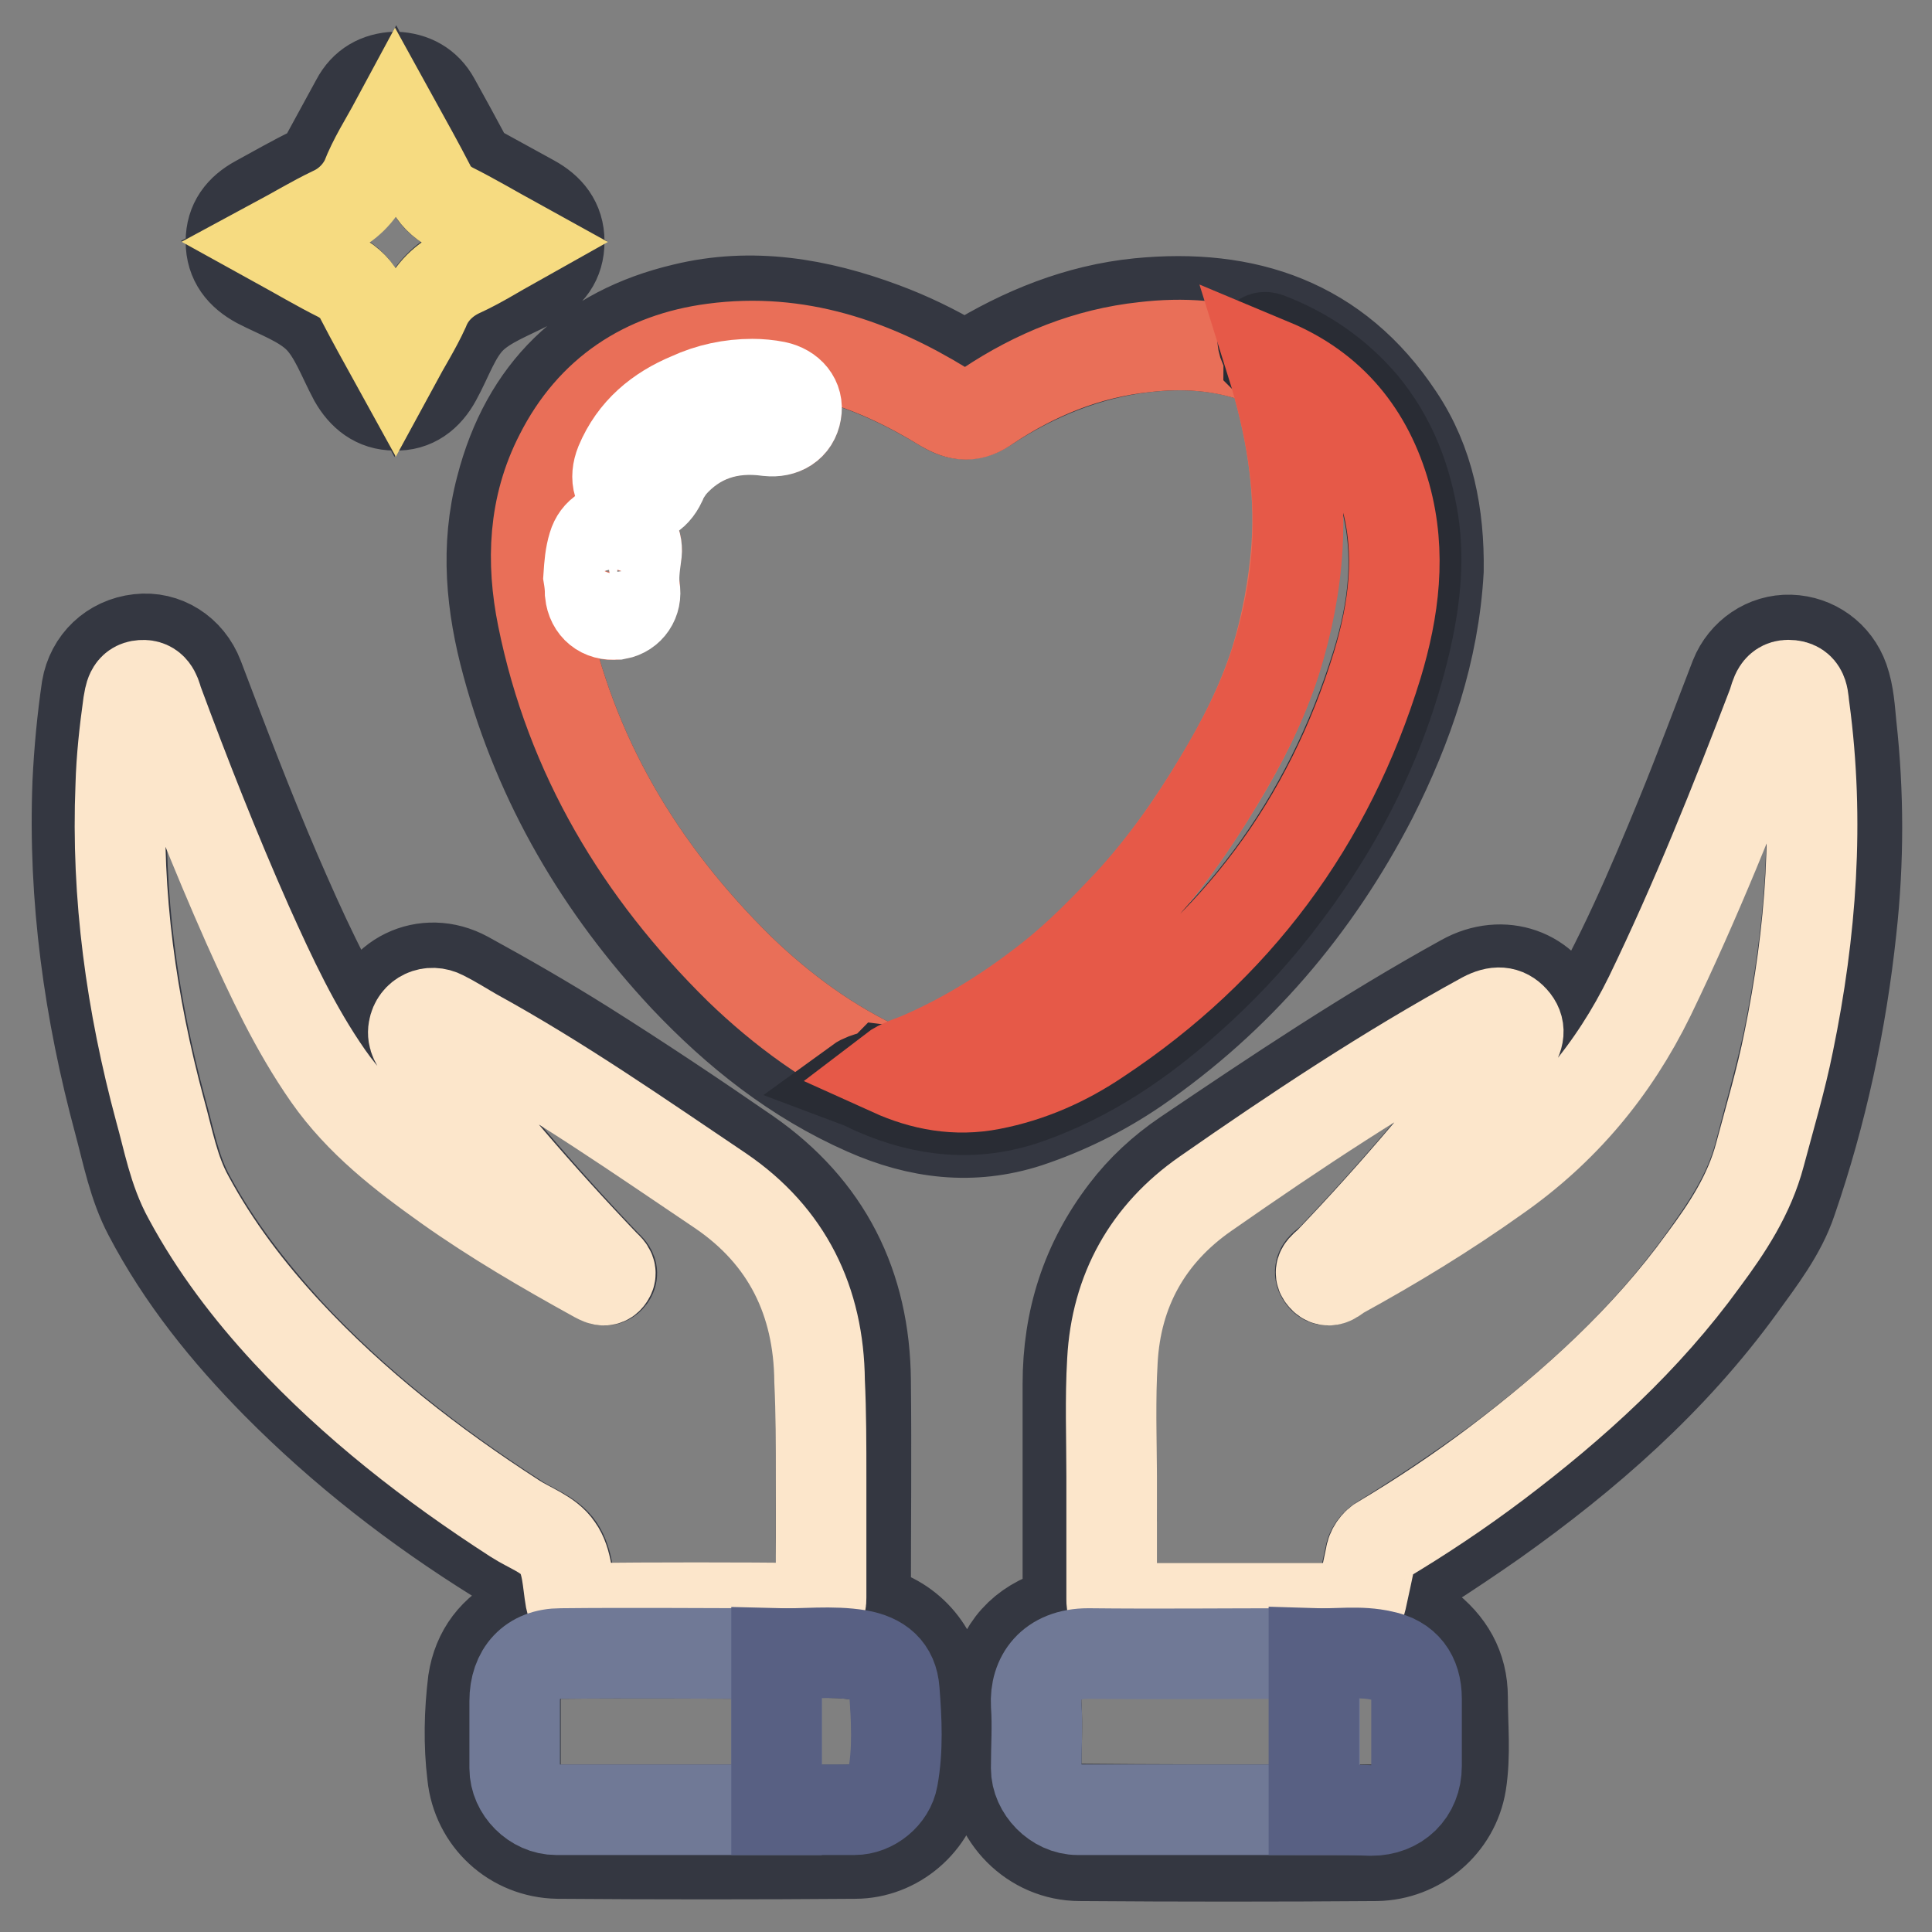 <?xml version="1.0" encoding="utf-8"?>
<!-- Svg Vector Icons : http://www.onlinewebfonts.com/icon -->
<!DOCTYPE svg PUBLIC "-//W3C//DTD SVG 1.1//EN" "http://www.w3.org/Graphics/SVG/1.1/DTD/svg11.dtd">
<svg version="1.1" xmlns="http://www.w3.org/2000/svg" xmlns:xlink="http://www.w3.org/1999/xlink" x="0px" y="0px" viewBox="0 0 256 256" enable-background="new 0 0 256 256" xml:space="preserve">
<rect x="0" y="0" width="256" height="256" fill="#808080" stroke="none"/>
<g> <path stroke-width="12" fill-opacity="0" stroke="#343741"  d="M49.5,140.1c-0.3-1.5-0.7-3-0.5-4.5c1-6.1,7.3-9.2,12.8-6.2c5.3,2.9,10.5,5.9,15.6,9.1 c7.3,4.6,14.5,9.4,21.6,14.3c10.5,7.3,15.6,17.5,15.7,30.2c0.1,9.6,0,19.2,0,28.8c0,1,0.2,1.5,1.3,1.8c5.1,1.4,8.6,6,8.6,11.3 c0,3.7,0.4,7.5-0.2,11.2c-0.9,5.4-5.7,9.5-11.1,9.5c-13.1,0.1-26.3,0.1-39.4,0c-5.9-0.1-10.7-4.5-11.3-10.4 c-0.5-4.1-0.4-8.3,0.1-12.4c0.6-3.9,2.8-6.8,6.4-8.5c0.9-0.5,0.9-0.9,0.8-1.8c-0.3-2.8-1.6-4.6-4.1-6.1 c-10.6-6.6-20.4-14.2-29.2-23.1c-6.6-6.7-12.5-14-16.9-22.4c-2-3.8-2.8-8-3.9-12.1c-4-14.8-6.1-29.8-5.5-45.1 c0.2-4.2,0.6-8.4,1.2-12.5c0.6-3.5,3.3-6.1,6.9-6.5c3.4-0.4,6.6,1.6,7.9,5c3.3,8.7,6.6,17.4,10.3,26c3.3,7.6,6.7,15.2,11.3,22.3 c0.4,0.7,0.9,1.3,1.4,1.9C49.2,140.1,49.3,140.1,49.5,140.1z M102.9,239.8c3.5,0,6.9,0.1,10.4,0c2.4,0,4.7-1.9,5.1-4.2 c0.7-3.9,0.4-7.8,0.2-11.6c-0.2-2.8-1.8-4.2-4.7-4.7c-3.6-0.6-7.3-0.2-10.9-0.2c-9.5,0-19.1-0.1-28.6,0c-3.9,0-6.1,2.5-6.1,6.3 c0,3,0,5.9,0,8.9c0,2.9,2.6,5.5,5.5,5.5C83.5,239.8,93.2,239.8,102.9,239.8L102.9,239.8z M108.8,195.7c0-4.3,0-8.5,0-12.7 c-0.1-10.6-4.3-19.2-13.1-25.2C85,150.5,74.4,143.2,63.1,137c-1.4-0.8-2.8-1.7-4.2-2.4c-1.7-0.9-3.6,0-3.9,1.8 c-0.2,1.1,0.4,1.9,1,2.7c7.6,10,15.7,19.5,24.3,28.5c0.4,0.4,1.1,0.9,0.6,1.6c-0.6,0.8-1.2,0.3-1.8,0c-6.7-3.7-13.3-7.5-19.6-12 c-5.9-4.2-11.6-8.6-15.8-14.6c-4.4-6.3-7.6-13.2-10.7-20.1c-4.4-9.7-8.2-19.6-11.9-29.6c-0.4-1-0.7-2.2-2.1-2.1 c-1.5,0.1-1.7,1.4-1.8,2.5c-0.5,3.6-0.9,7.2-1,10.8c-0.6,14.6,1.4,29,5.2,43c1.1,3.9,1.8,8,3.8,11.6c3.5,6.5,8,12.3,13,17.8 c8.9,9.6,19.2,17.6,30.2,24.7c1.9,1.3,4.5,2.1,5.7,3.9c1.2,1.8,1.3,4.5,1.7,6.8c0.2,1,0.6,1.2,1.6,1.2c10.1,0,20.2,0,30.2,0 c1.2,0,1.4-0.4,1.4-1.4C108.7,206.4,108.8,201,108.8,195.7L108.8,195.7z M206.4,140.5c1.2-1.3,2.2-2.8,3-4.3 c5.3-8.9,9.4-18.5,13.3-28c2.5-6.1,4.8-12.3,7.2-18.5c1.2-3,4.1-5,7.3-4.9c3.2,0.1,6,2.1,7.1,5.2c0.7,2,0.8,4.1,1,6.1 c1,9,1,18.1,0,27.1c-1.3,12.2-3.9,24.3-7.9,35.9c-1.4,4.2-4.2,7.8-6.8,11.4c-9,12.4-20.3,22.3-32.7,31.1c-3,2.1-6,4.1-9.1,6.1 c-1.1,0.7-1.8,1.4-1.9,2.7c-0.1,1.1-0.8,2.2-0.6,3.2c0.2,1.1,1.7,1.1,2.5,1.8c3.2,2.4,5,5.5,5,9.5c0,3.8,0.4,7.6-0.2,11.4 c-0.9,5.5-5.7,9.5-11.2,9.6c-13.1,0.1-26.2,0.1-39.3,0c-6.3,0-11.4-5.2-11.5-11.5c-0.1-3.7-0.4-7.5,0.2-11.2c0.8-4.8,3.7-8,8.4-9.4 c1.2-0.3,1.3-0.9,1.3-1.8c0-9.5,0-19.1,0-28.6c0-8.5,2.4-16.1,7.6-22.9c2.2-2.9,4.9-5.4,8-7.5c12-8.1,24.1-16.2,36.8-23.2 c5.2-2.9,11.1-0.8,12.9,4.5C207.2,135.9,207.2,136.9,206.4,140.5L206.4,140.5z M174.1,239.8c2.6,0,5.1,0,7.7,0c3.5,0,5.9-2.4,6-5.9 c0-3,0-5.9,0-8.9c0-3-1.6-5-4.5-5.7c-3-0.6-6.1-0.2-9.1-0.3c-0.9,0-1.8,0-2.7,0c-9.1,0-18.2,0.1-27.3,0c-5,0-7.1,3.2-6.9,6.8 c0.2,2.8,0,5.6,0,8.4c0,2.9,2.6,5.5,5.5,5.5C153.2,239.8,163.7,239.8,174.1,239.8L174.1,239.8z M147.3,195.6h-0.1 c0,5.4,0,10.9,0,16.3c0,0.9,0.2,1.2,1.1,1.2c10.2,0,20.5,0,30.7,0c0.9,0,1.2-0.4,1.3-1.2c0.4-1.9,0.8-3.8,1.2-5.6 c0.1-0.9,0.7-1.7,1.5-2.2c5.2-3.2,10.3-6.6,15.2-10.2c10.3-7.7,19.8-16.3,27.4-26.9c3.1-4.3,6.1-8.7,7.5-14c1.3-5,2.7-9.9,3.8-14.9 c3-14.6,4.2-29.3,2.1-44.2c-0.2-1.3,0-2.9-1.8-3.1c-1.7-0.2-1.9,1.4-2.4,2.5c-5,13.1-10.1,26.1-16.3,38.7 c-4.8,9.8-11.4,17.8-20.4,24c-6.7,4.6-13.5,8.9-20.6,12.8c-0.7,0.4-1.6,1.4-2.3,0.4c-0.8-1,0.4-1.6,1-2.1 c8.5-8.9,16.5-18.3,23.9-28.1c1.2-1.5,1.3-2.8,0.3-3.9c-1-1.1-2.2-1.2-3.9-0.3c-12.8,7-24.9,15.1-36.9,23.4 c-7.6,5.3-11.7,12.8-12.3,22.1C147.1,185.4,147.3,190.5,147.3,195.6L147.3,195.6z M190.6,75.6c-0.6,10.7-4,20.6-8.8,30.1 c-7.5,14.5-17.8,26.6-31.3,35.9c-4.4,3-9.2,5.4-14.3,7.1c-7.4,2.4-14.5,1.5-21.5-1.6c-9.3-4.1-17.1-10.3-24-17.6 C79.6,117.6,71.5,103.9,67.2,88c-2.1-7.7-2.9-15.5-0.8-23.4c3.3-12.8,11.5-20.7,24.2-23.7c9-2.2,17.8-0.7,26.4,2.5 c3.5,1.3,6.8,2.9,10,4.8c0.5,0.4,1.2,0.4,1.7,0c6.8-4.2,14.2-7.2,22.2-8c14.2-1.4,26.2,2.6,34.4,15 C189.4,61.3,190.7,68.3,190.6,75.6L190.6,75.6z M168.2,47.9c-0.5-0.1-0.9-0.3-1.4-0.4c-4.9-1.8-10-2.1-15.2-1.5 c-7.5,0.9-14.4,3.7-20.7,7.8c-2.1,1.4-3.8,1.4-5.9,0.1c-9.4-5.7-19.4-9.2-30.5-7.7c-9.1,1.3-16.1,5.8-20.3,14.1 c-3.4,6.9-3.8,14.2-2.3,21.5c3.7,18.3,12.9,33.6,26.1,46.6c5.7,5.5,12,10.1,19.2,13.4c-1,0.9-2.4,0.7-3.5,1.5 c0.8,0.4,1.5,0.7,2.2,1c6.6,2.9,13.3,3.6,20.2,1.2c8.3-2.9,15.4-7.7,21.8-13.6c3.9-3.6,7.6-7.5,10.9-11.6 c8.3-10.5,14.3-22.1,17.4-35.2c1.2-5.2,1.9-10.6,1.1-15.9c-0.9-5.8-2.9-11.1-6.7-15.7c-3.4-4.1-7.6-6.9-12.5-8.8 c-0.7-0.3-0.9,0-0.7,0.7C167.8,46.3,168.2,47,168.2,47.9z M52.4,10.2c2.3,0.1,4.1,1.1,5.2,3.1c1.4,2.5,2.8,5.1,4.2,7.7 c0.4,0.7,0.9,1.3,1.6,1.6c2.4,1.3,4.7,2.6,7.1,3.9c2.2,1.2,3.6,2.9,3.6,5.5c0,2.6-1.3,4.3-3.6,5.5c-2.8,1.5-6,2.6-8.1,4.7 c-2.1,2.1-3.1,5.3-4.6,8c-1.2,2.2-3,3.6-5.5,3.5c-2.5,0-4.2-1.4-5.4-3.5c-1.5-2.8-2.6-6-4.7-8.1c-2.1-2.1-5.3-3.2-8-4.6 c-2.2-1.2-3.6-2.9-3.6-5.5c0-2.5,1.3-4.2,3.5-5.4c2.4-1.3,4.8-2.7,7.3-3.9c0.7-0.4,1.3-0.9,1.6-1.6c1.4-2.6,2.8-5.1,4.2-7.7 C48.3,11.3,50.1,10.3,52.4,10.2L52.4,10.2z M52.4,16.2c-1.4,2.6-2.8,4.9-4,7.4c-0.9,2-2.5,3.6-4.5,4.4c-2.5,1.2-4.8,2.6-7.4,4 c2.9,1.6,5.6,3.2,8.4,4.6c1.3,0.6,2.3,1.7,2.9,3c1.4,2.8,3,5.5,4.5,8.3c1.3-2.4,2.7-4.7,3.8-7c1-2.2,2.7-4,4.9-5 c2.4-1.1,4.6-2.5,7.1-3.9c-2.9-1.6-5.6-3.2-8.4-4.6c-1.3-0.6-2.3-1.7-2.9-3C55.5,21.8,53.9,19.1,52.4,16.2z"/> <path stroke-width="12" fill-opacity="0" stroke="#fce6cb"  d="M108.8,195.7c0,5.3,0,10.7,0,16c0,1.1-0.2,1.4-1.4,1.4c-10.1-0.1-20.2-0.1-30.2,0c-0.9,0-1.4-0.2-1.6-1.2 c-0.4-2.3-0.4-5-1.7-6.8c-1.2-1.8-3.7-2.6-5.7-3.9c-11-7.1-21.3-15.1-30.2-24.7c-5-5.4-9.5-11.3-13-17.8c-2-3.6-2.7-7.7-3.8-11.6 c-3.8-14.1-5.8-28.4-5.2-43c0.1-3.6,0.5-7.2,1-10.8c0.2-1.1,0.3-2.4,1.8-2.5c1.4-0.1,1.8,1,2.1,2.1c3.7,10,7.6,19.9,11.9,29.6 c3.1,6.9,6.3,13.8,10.7,20.1c4.2,6,9.9,10.4,15.8,14.6c6.2,4.4,12.9,8.3,19.6,12c0.6,0.3,1.3,0.8,1.8,0c0.5-0.7-0.2-1.2-0.6-1.6 c-8.6-9-16.8-18.5-24.3-28.5c-0.6-0.8-1.2-1.6-1-2.7c0.3-1.8,2.2-2.7,3.9-1.8c1.4,0.7,2.8,1.6,4.2,2.4 c11.3,6.2,21.9,13.6,32.6,20.8c8.8,6,13,14.6,13.1,25.2C108.8,187.2,108.8,191.5,108.8,195.7z"/> <path stroke-width="12" fill-opacity="0" stroke="#707996"  d="M102.9,239.8c-9.7,0-19.5,0-29.2,0c-2.9,0-5.5-2.6-5.5-5.5c0-3,0-5.9,0-8.9c0-3.8,2.2-6.3,6.1-6.3 c9.5-0.1,19.1,0,28.6,0C102.9,226,102.9,232.9,102.9,239.8L102.9,239.8z"/> <path stroke-width="12" fill-opacity="0" stroke="#586083"  d="M102.9,239.8v-20.7c3.6,0.1,7.3-0.4,10.9,0.2c2.8,0.5,4.5,1.9,4.7,4.7c0.3,3.9,0.5,7.8-0.2,11.6 c-0.4,2.3-2.7,4.2-5.1,4.2C109.8,239.8,106.4,239.8,102.9,239.8L102.9,239.8z"/> <path stroke-width="12" fill-opacity="0" stroke="#fce6cb"  d="M147.3,195.6c0-5.1-0.2-10.2,0.1-15.3c0.5-9.3,4.7-16.8,12.3-22.1c11.9-8.3,24.1-16.4,36.9-23.4 c1.7-0.9,2.9-0.8,3.9,0.3c1,1.1,0.9,2.3-0.3,3.9c-7.4,9.8-15.4,19.2-23.9,28.1c-0.5,0.6-1.8,1.2-1,2.1c0.8,1,1.6,0,2.3-0.4 c7.1-3.9,14-8.1,20.6-12.8c8.9-6.2,15.6-14.2,20.4-24c6.1-12.6,11.3-25.6,16.3-38.7c0.4-1.2,0.6-2.7,2.4-2.5 c1.8,0.2,1.6,1.9,1.8,3.1c2,14.9,0.9,29.6-2.1,44.2c-1,5-2.5,10-3.8,14.9c-1.4,5.3-4.3,9.7-7.5,14c-7.6,10.5-17.1,19.1-27.4,26.9 c-4.9,3.7-10,7.1-15.2,10.2c-0.8,0.4-1.4,1.3-1.5,2.2c-0.4,1.9-0.8,3.8-1.2,5.6c-0.2,0.8-0.4,1.2-1.3,1.2c-10.2,0-20.5,0-30.7,0 c-1,0-1.1-0.3-1.1-1.2c0-5.4,0-10.9,0-16.3L147.3,195.6z"/> <path stroke-width="12" fill-opacity="0" stroke="#707996"  d="M174.1,239.8c-10.4,0-20.9,0-31.3,0c-2.9,0-5.5-2.7-5.5-5.5c0-2.8,0.2-5.6,0-8.4c-0.2-3.6,1.9-6.8,6.9-6.8 c9.1,0.1,18.2,0,27.3,0c0.9,0,1.8,0,2.7,0V239.8L174.1,239.8z"/> <path stroke-width="12" fill-opacity="0" stroke="#586083"  d="M174.1,239.8v-20.7c3,0.1,6.1-0.4,9.1,0.3c3,0.6,4.5,2.6,4.5,5.7c0,3,0,5.9,0,8.9c0,3.5-2.5,5.9-6,5.9 C179.2,239.8,176.7,239.8,174.1,239.8L174.1,239.8z"/> <path stroke-width="12" fill-opacity="0" stroke="#e96f58"  d="M117.2,141.8c-7.2-3.3-13.5-7.9-19.2-13.4c-13.2-13-22.4-28.3-26.1-46.6c-1.5-7.4-1.2-14.7,2.3-21.5 c4.2-8.3,11.2-12.9,20.3-14.1c11.2-1.5,21.2,2,30.5,7.7c2.2,1.3,3.8,1.4,5.9-0.1c6.3-4.2,13.2-7,20.7-7.8 c5.1-0.6,10.2-0.3,15.2,1.5c0.5,0.2,0.9,0.3,1.4,0.4l0.3,0.3c2.5,8,3.9,16.1,3.3,24.5c-0.4,5-1.3,10-2.8,14.9 c-1.8,5.6-4.4,10.8-7.5,15.9c-3.5,5.8-7.4,11.4-12,16.4c-3.2,3.5-6.6,6.9-10.4,9.9c-5.2,4.1-10.7,7.7-16.8,10.3c-1.4,0.6-3,1-4.3,2 L117.2,141.8z M99.7,50.9c-2.9,0-5.7,0.6-8.3,1.7c-4.1,1.8-7.4,4.5-9.2,8.7c-0.8,2-0.3,3.6,1.4,4.4c1.6,0.7,3.1,0,4-1.9 c0.3-0.8,0.7-1.5,1.3-2.2c3.5-3.9,7.9-5.2,12.9-4.6c2,0.3,3.4-0.6,3.7-2.5c0.3-1.6-0.8-3-2.7-3.4C101.7,51,100.7,50.9,99.7,50.9 L99.7,50.9z M78,76.4c0.1,0.7,0.2,1.4,0.2,2.2c0.2,2,1.6,3.1,3.4,2.8c1.6-0.2,2.7-1.7,2.5-3.3c0-0.1,0-0.1,0-0.2 c-0.2-1.5-0.1-2.9,0.2-4.4c0.3-1.7-0.6-3.1-2.1-3.5c-1.6-0.4-3.1,0.5-3.6,2.2C78.3,73.6,78.2,74.9,78,76.4L78,76.4z"/> <path stroke-width="12" fill-opacity="0" stroke="#292c34"  d="M117.2,141.8l0.8,0.1c4.2,1.9,8.6,2.7,13.2,1.8c5.2-1,9.9-3.1,14.2-6c18.3-12.1,30.5-28.7,37-49.6 c2.3-7.4,3.2-14.9,1.1-22.4c-2.3-8.2-7.2-14.1-15.1-17.5l-0.3-0.3c0-0.9-0.4-1.6-0.7-2.4c-0.2-0.7-0.1-1,0.7-0.7 c4.9,1.9,9.1,4.8,12.5,8.8c3.8,4.6,5.8,9.9,6.7,15.7c0.8,5.4,0.1,10.7-1.1,15.9c-3.1,13.1-9.1,24.7-17.4,35.2 c-3.3,4.2-7,8.1-10.9,11.6c-6.4,5.8-13.5,10.7-21.8,13.6c-6.9,2.4-13.6,1.7-20.2-1.2c-0.7-0.3-1.4-0.7-2.2-1 C114.8,142.6,116.3,142.7,117.2,141.8z"/> <path stroke-width="12" fill-opacity="0" stroke="#f6db81"  d="M52.4,16.2c1.6,2.9,3.1,5.6,4.5,8.3c0.6,1.3,1.6,2.3,2.9,3c2.8,1.4,5.5,3,8.4,4.6c-2.5,1.4-4.7,2.8-7.1,3.9 c-2.2,1-4,2.7-4.9,5c-1.1,2.4-2.5,4.6-3.8,7c-1.6-2.9-3.1-5.6-4.5-8.3c-0.6-1.3-1.6-2.3-2.9-3c-2.8-1.4-5.5-3-8.4-4.6 c2.6-1.4,4.9-2.8,7.4-4c2-0.9,3.6-2.5,4.5-4.4C49.5,21.1,51,18.8,52.4,16.2L52.4,16.2z"/> <path stroke-width="12" fill-opacity="0" stroke="#e65948"  d="M168.5,48.2c7.9,3.3,12.8,9.3,15.1,17.5c2.1,7.6,1.1,15.1-1.1,22.4c-6.4,20.9-18.7,37.5-37,49.6 c-4.3,2.9-9,5-14.2,6c-4.6,0.9-9,0.1-13.2-1.8c1.3-1,2.8-1.3,4.3-2c6.1-2.7,11.6-6.2,16.8-10.3c3.8-3,7.1-6.4,10.4-9.9 c4.6-5,8.5-10.5,12-16.4c3-5,5.7-10.2,7.5-15.9c1.5-4.8,2.5-9.8,2.8-14.9C172.4,64.3,171,56.2,168.5,48.2z"/> <path stroke-width="12" fill-opacity="0" stroke="#ffffff"  d="M99.7,50.9c1,0,2.1,0.1,3.1,0.3c1.9,0.4,3,1.8,2.7,3.4c-0.3,1.8-1.8,2.7-3.7,2.5c-5.1-0.7-9.5,0.7-12.9,4.6 c-0.5,0.7-1,1.4-1.3,2.2c-0.9,1.9-2.4,2.6-4,1.9c-1.7-0.7-2.2-2.4-1.4-4.4c1.8-4.3,5.1-7,9.2-8.7C94,51.5,96.8,50.9,99.7,50.9 L99.7,50.9z M78,76.4c0.1-1.5,0.2-2.8,0.6-4.1c0.5-1.7,2-2.6,3.6-2.2c1.6,0.4,2.4,1.8,2.1,3.5c-0.2,1.5-0.4,2.9-0.2,4.4 c0.3,1.6-0.7,3.1-2.3,3.4c-0.1,0-0.1,0-0.2,0c-1.8,0.2-3.2-0.9-3.4-2.8C78.2,77.8,78.1,77,78,76.4z"/></g>
</svg>